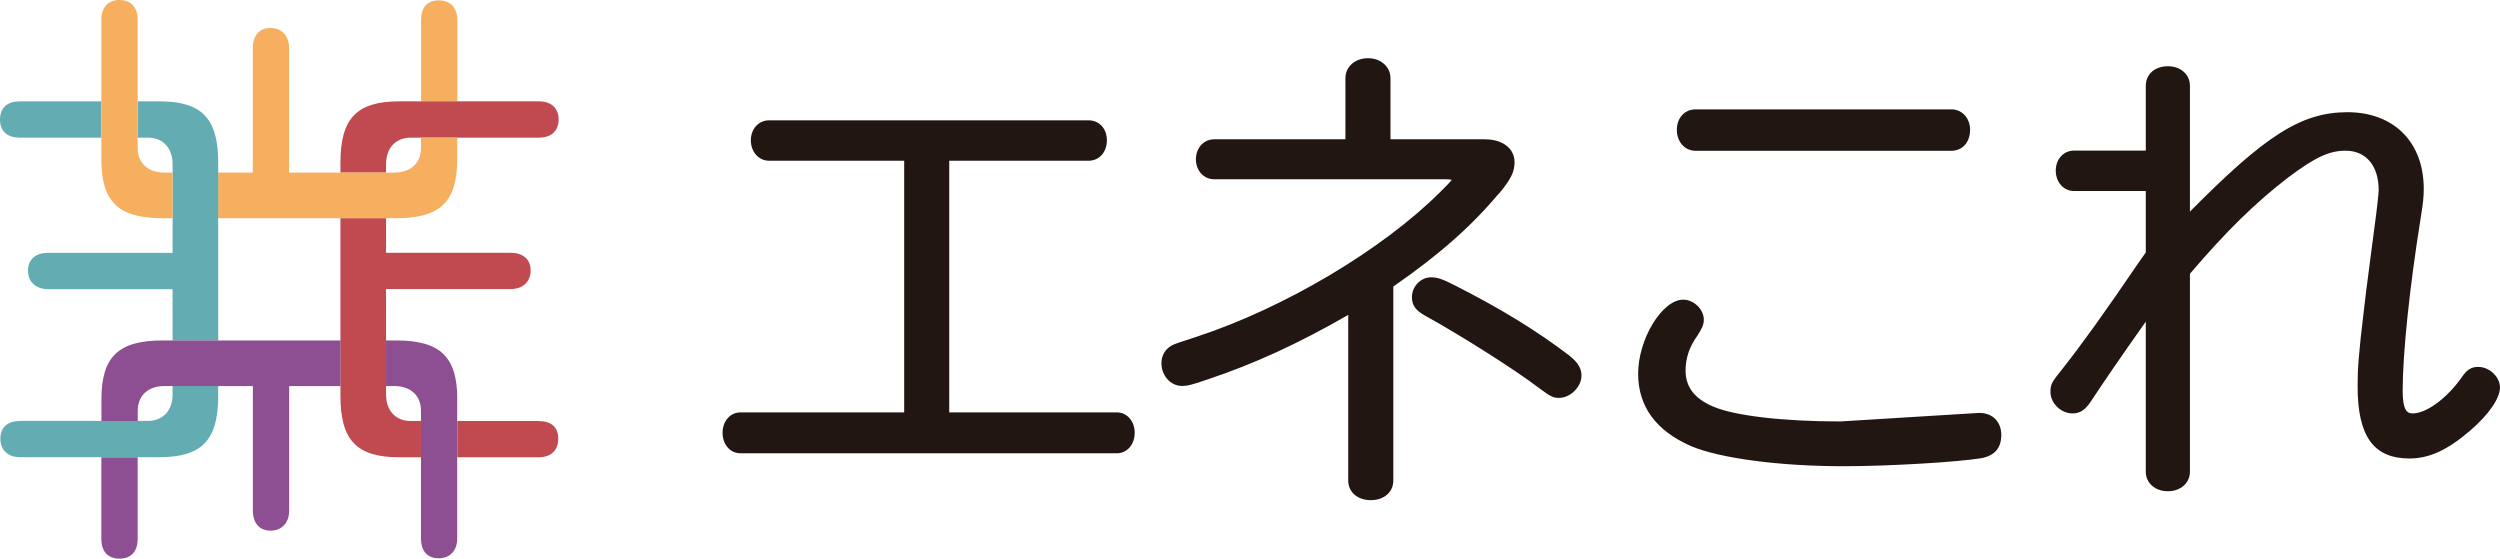 <?xml version="1.0" encoding="UTF-8"?>
<svg id="_レイヤー_2" data-name="レイヤー 2" xmlns="http://www.w3.org/2000/svg" viewBox="0 0 274.06 61.24">
  <defs>
    <style>
      .cls-1 {
        fill: #f5af5f;
      }

      .cls-1, .cls-2, .cls-3, .cls-4, .cls-5, .cls-6 {
        stroke-width: 0px;
      }

      .cls-2 {
        fill: none;
      }

      .cls-3 {
        fill: #63acb2;
      }

      .cls-4 {
        fill: #221613;
      }

      .cls-5 {
        fill: #8d4f91;
      }

      .cls-6 {
        fill: #c14a51;
      }
    </style>
  </defs>
  <g id="_レイヤー_1-2" data-name="レイヤー 1">
    <g>
      <path class="cls-4" d="M164.32,21.23c1.31-1.57,1.71-2.38,1.71-3.46,0-1.5-1.31-2.5-3.26-2.5h-10.34v-6.7c0-1.25-1.06-2.19-2.47-2.19s-2.47.94-2.47,2.19v6.7h-14.39c-1.14,0-2,.94-2,2.19s.86,2.19,2,2.19h25.21c.48,0,.72.03.84.06-.2.28-.87.95-1.26,1.33-6.35,6.34-17.08,12.71-26.69,15.87q-2.53.8-2.74.96c-.72.39-1.14,1.1-1.14,1.94,0,1.38,1.01,2.5,2.26,2.5.57,0,1.07-.11,2.9-.75,5-1.67,9.89-3.91,15.32-7.04v18.17c0,1.26,1.02,2.14,2.47,2.14s2.47-.88,2.47-2.14v-21.28c5.01-3.47,8.58-6.62,11.57-10.2ZM172.13,39.05c-3.6-2.76-7.66-5.25-12.77-7.83-1.2-.62-1.81-.82-2.48-.82-1.14,0-2.1,1-2.1,2.19,0,.98.53,1.48,1.4,1.99,3.84,2.11,9.84,5.91,12.35,7.82,1.4,1.03,1.66,1.22,2.37,1.22,1.25,0,2.47-1.21,2.47-2.45,0-.78-.4-1.45-1.25-2.11ZM122.44,45.21h-18.38v-27.59h15.28c1.16,0,2-.94,2-2.24s-.86-2.19-2-2.19h-35.03c-1.14,0-2,.94-2,2.19s.84,2.24,2,2.24h14.81v27.59h-17.96c-1.11,0-1.95.96-1.95,2.24s.84,2.24,1.95,2.24h41.28c1.11,0,1.95-.96,1.95-2.24s-.84-2.24-1.95-2.24ZM185.87,16.53h28.05c1.21,0,2.05-.94,2.05-2.3,0-1.28-.88-2.24-2.05-2.24h-28.05c-1.19,0-2.05.94-2.05,2.24s.86,2.3,2.05,2.3ZM217.02,45.26l-15.28.94c-6.3,0-11.64-.63-13.93-1.63-2.07-.88-3.03-2.14-3.03-3.97,0-1.32.42-2.58,1.26-3.75.53-.83.74-1.23.74-1.81,0-1.13-1.1-2.19-2.26-2.19-2.31,0-4.94,4.32-4.94,8.12,0,3.58,1.95,6.25,5.79,7.93,3.15,1.34,9.72,2.21,16.74,2.21,4.88,0,12.52-.45,15.15-.89,1.44-.3,2.13-1.13,2.13-2.55s-.95-2.4-2.37-2.4ZM271.69,40.22c-.78,0-1.26.3-1.83,1.15-1.61,2.29-3.87,3.95-5.37,3.95-.53,0-1.1-.19-1.1-2.49,0-4.07.76-11.36,1.99-19.02.26-1.63.32-2.24.32-3.13,0-5.09-3.28-8.38-8.36-8.38s-9.03,2.57-17.27,10.9v-13.8c0-1.24-1.02-2.14-2.42-2.14s-2.42.86-2.42,2.14v7.11h-7.87c-1.14,0-2,.94-2,2.19s.84,2.24,2,2.24h7.87v6.74l-.78,1.1c-3.7,5.44-6.27,9.02-8.33,11.62-1.21,1.51-1.34,1.71-1.34,2.57,0,1.23,1.15,2.35,2.42,2.35.83,0,1.4-.38,2.04-1.36,1.67-2.51,2.79-4.17,5.99-8.7v16.45c0,1.24,1.02,2.14,2.42,2.14s2.42-.9,2.42-2.14v-21.7c4.02-4.71,7.27-7.88,10.83-10.6,2.93-2.19,4.45-2.89,6.24-2.89,2.23,0,3.62,1.65,3.62,4.31,0,.31-.14,1.76-.52,4.53q-.79,5.99-.84,6.45l-.26,2.18c-.59,4.89-.69,6.47-.69,8.36,0,5.47,1.75,7.91,5.68,7.91,2.17,0,4.16-.91,6.65-3.05,2.05-1.76,3.28-3.54,3.28-4.75,0-1.13-1.17-2.24-2.37-2.24Z"/>
      <g>
        <path class="cls-2" d="M46.15,16.23v-1.14h-1.14c-1.67,0-2.69,1.18-2.69,2.9v.93h.93c1.72,0,2.9-1.02,2.9-2.69Z"/>
        <path class="cls-1" d="M50.13,2.19c0-1.29-.7-2.15-2.04-2.15s-1.93.86-1.93,2.15v8.92h3.98V2.19Z"/>
        <path class="cls-2" d="M43.25,42.32h-.93v.93c0,1.72,1.02,2.9,2.69,2.9h1.14v-1.14c0-1.67-1.18-2.69-2.9-2.69Z"/>
        <path class="cls-6" d="M59.05,46.15h-8.92v3.98h8.92c1.29,0,2.15-.7,2.15-2.04s-.86-1.93-2.15-1.93Z"/>
        <path class="cls-5" d="M50.13,43.77c0-4.68-1.88-6.45-6.72-6.45h-1.09v5h.93c1.72,0,2.9,1.02,2.9,2.69v14.04c0,1.29.65,2.15,1.93,2.15s2.04-.86,2.04-2.15v-15.28Z"/>
        <path class="cls-6" d="M37.32,43.41c0,4.84,1.77,6.72,6.45,6.72h2.38v-3.98h-1.14c-1.67,0-2.69-1.18-2.69-2.9v-11.56h13.65c1.29,0,2.2-.75,2.2-2.04s-.91-1.94-2.2-1.94h-13.65v-3.8h-5v19.49Z"/>
        <path class="cls-6" d="M43.77,11.11c-4.68,0-6.45,1.88-6.45,6.72v1.09h5v-.93c0-1.72,1.02-2.9,2.69-2.9h14.08c1.29,0,2.15-.7,2.15-1.99s-.86-1.99-2.15-1.99h-15.32Z"/>
        <path class="cls-2" d="M15.09,45.01v1.14h1.14c1.67,0,2.69-1.18,2.69-2.9v-.93h-.93c-1.72,0-2.9,1.02-2.9,2.69Z"/>
        <path class="cls-5" d="M11.11,59.09c0,1.29.65,2.15,1.99,2.15s1.99-.86,1.99-2.15v-8.96h-3.98v8.96Z"/>
        <path class="cls-2" d="M16.23,15.09h-1.14v1.14c0,1.67,1.18,2.69,2.9,2.69h.93v-.93c0-1.72-1.02-2.9-2.69-2.9Z"/>
        <path class="cls-1" d="M46.15,15.09v1.14c0,1.67-1.18,2.69-2.9,2.69h-11.56V5.27c0-1.29-.75-2.2-2.04-2.2s-1.94.91-1.94,2.2v13.65h-3.8v5h19.49c4.84,0,6.72-1.77,6.72-6.45v-2.38h-3.98Z"/>
        <path class="cls-3" d="M2.15,11.11c-1.29,0-2.15.65-2.15,1.99s.86,1.99,2.15,1.99h8.96v-3.98H2.15Z"/>
        <path class="cls-3" d="M23.92,17.83c0-4.84-1.77-6.72-6.45-6.72h-2.38v3.98h1.14c1.67,0,2.69,1.18,2.69,2.9v9.73H5.27c-1.29,0-2.2.65-2.2,1.94s.91,2.04,2.2,2.04h13.65v5.63h5v-19.49Z"/>
        <path class="cls-1" d="M15.09,2.15c0-1.29-.7-2.15-1.99-2.15s-1.99.86-1.99,2.15v15.32c0,4.68,1.88,6.45,6.72,6.45h1.09v-5h-.93c-1.72,0-2.9-1.02-2.9-2.69V2.15Z"/>
        <path class="cls-3" d="M2.19,46.15c-1.29,0-2.15.65-2.15,1.93s.86,2.04,2.15,2.04h15.28c4.68,0,6.45-1.88,6.45-6.72v-1.09h-5v.93c0,1.72-1.02,2.9-2.69,2.9H2.19Z"/>
        <path class="cls-5" d="M27.72,42.32v13.65c0,1.29.65,2.2,1.94,2.2s2.04-.91,2.04-2.2v-13.65h5.63v-5h-19.49c-4.84,0-6.72,1.77-6.72,6.45v2.38h3.98v-1.14c0-1.67,1.18-2.69,2.9-2.69h9.73Z"/>
      </g>
    </g>
  </g>
</svg>